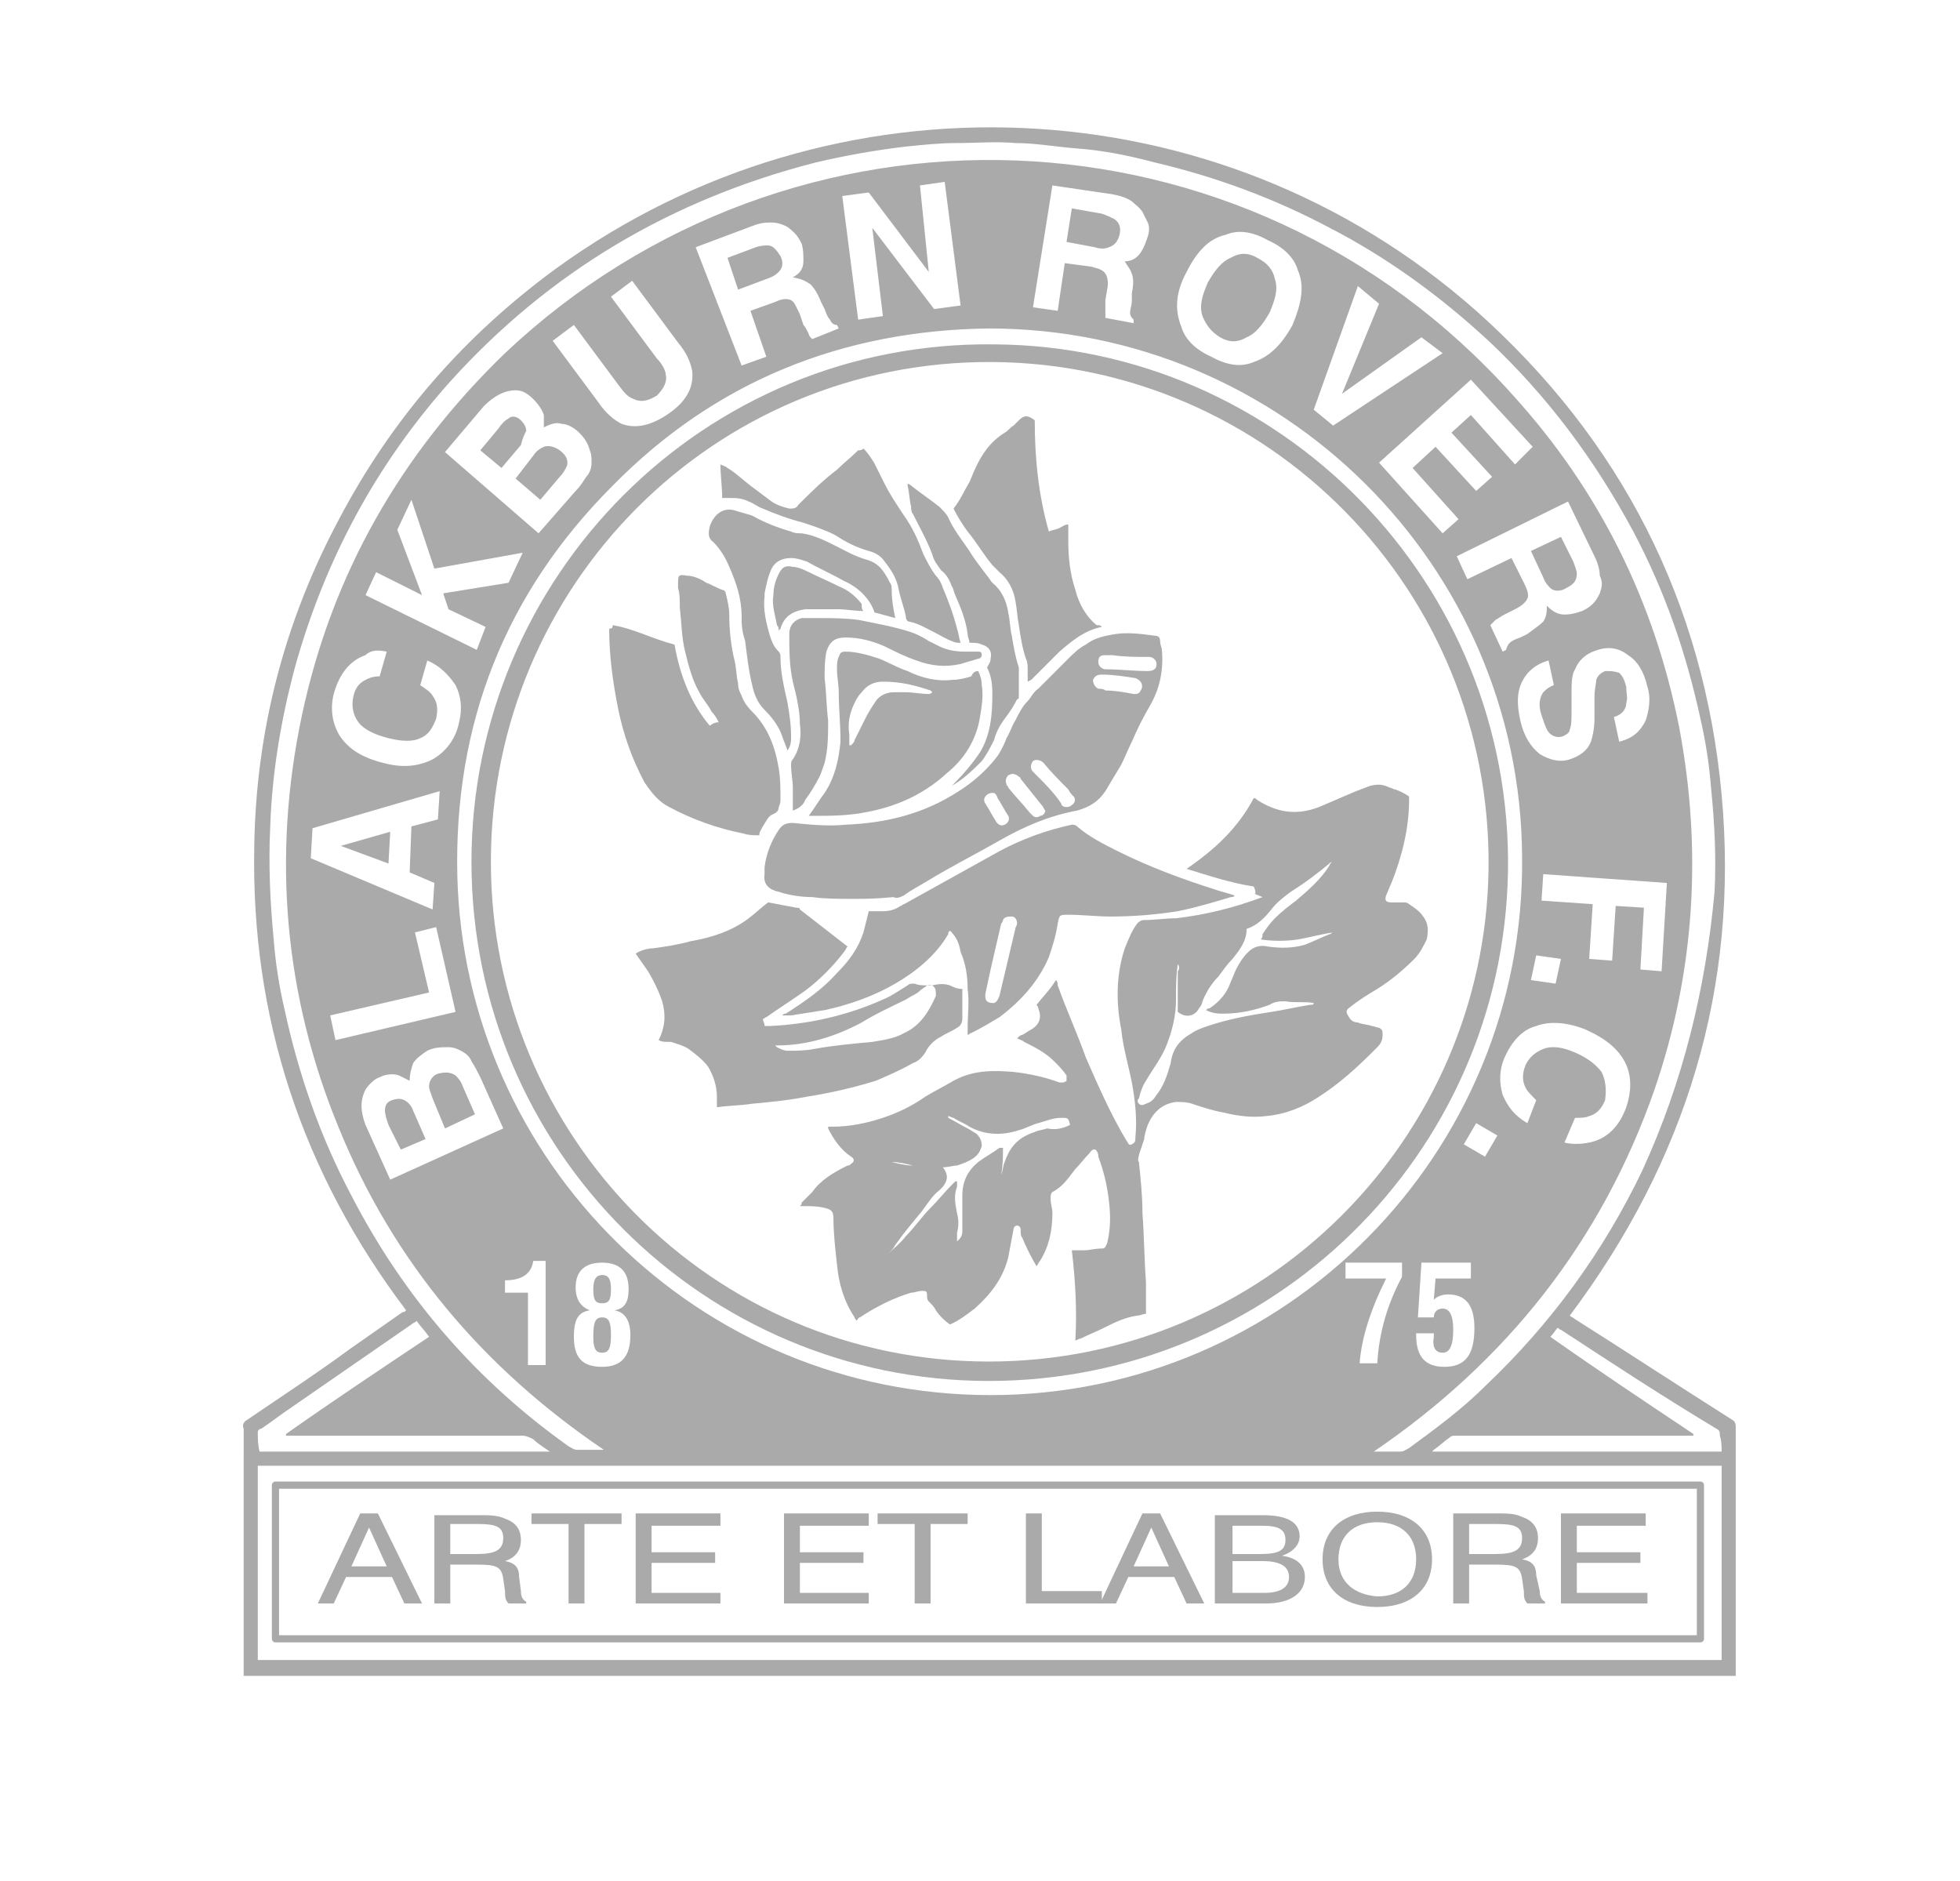 <svg xmlns="http://www.w3.org/2000/svg" viewBox="0 0 111 106.5"><style>.st0{fill:#aaa}</style><g id="BRFC_BLACK_2_Logo_xA0_Image_1_"><path class="st0" d="M56 78.2c-16.1 0-29.3-13.1-29.3-29.4 0-16.1 13.1-29.5 29.6-29.3 16.2.1 29.4 13.5 29.1 29.9-.3 16-13.4 28.8-29.4 28.8zm0-1.1c15.6 0 28.1-12.6 28.3-27.9.2-15.8-12.5-28.6-28.1-28.7-15.8-.1-28.4 12.7-28.4 28.3 0 15.5 12.5 28.3 28.2 28.3z"/><path class="st0" d="M71.1 50.6c0-.1 0-.2-.1-.4-1.3-.2-2.5-.6-3.8-1 1.6-1.1 2.9-2.3 3.8-4 .1 0 .1 0 .2.1 1.1.7 2.2.9 3.5.4l2.1-.9c.3-.1.5-.2.8-.3.4-.1.7-.1 1.1.1.1 0 .2.1.3.1.3.1.5.2.8.4v.2c0 1.6-.4 3.2-1 4.7-.1.2-.2.5-.3.7-.1.3 0 .4.3.4h.7c.1 0 .2 0 .3.1.3.2.6.4.8.7.3.4.3.8.2 1.3-.2.4-.4.8-.7 1.1-.6.6-1.3 1.2-2.1 1.7-.5.3-1 .6-1.5 1-.3.2-.3.3-.1.6.1.2.3.3.5.3.2.1.5.1.8.2.1 0 .3.1.4.1.2.1.2.2.2.4 0 .3-.1.5-.3.7l-.3.3c-.9.9-1.9 1.8-3 2.5-.9.6-1.9 1-3 1.1-.8.1-1.6 0-2.4-.2-.6-.1-1.2-.3-1.8-.5-.3-.1-.6-.1-.9-.1-.8.1-1.3.6-1.6 1.3-.1.3-.2.6-.2.8l-.3.9c0 .1-.1.3 0 .4.1 1 .2 1.9.2 2.9.1 1.3.1 2.6.2 3.9v1.8c-.2 0-.3.1-.5.1-.7.1-1.3.4-1.9.7-.4.2-.9.4-1.3.6-.1 0-.2.1-.3.1.1-1.7 0-3.4-.2-5.1h.7c.3 0 .6-.1 1-.1.2 0 .2-.1.3-.3.2-.8.2-1.6.1-2.4-.1-.9-.3-1.7-.6-2.5v-.1c-.1-.4-.3-.4-.5-.1-.3.3-.5.6-.8.9-.4.5-.7 1-1.3 1.3-.1.1-.1.2-.1.4 0 .3.1.5.1.8 0 1-.2 1.9-.7 2.7-.1.1-.1.2-.2.3-.3-.5-.6-1.1-.8-1.6-.1-.1-.1-.3-.1-.5 0-.1-.1-.2-.2-.2s-.2.1-.2.2c-.1.5-.2 1.1-.3 1.6-.3 1.2-1 2.1-1.9 2.9-.4.3-.9.7-1.4.9-.3-.2-.6-.5-.8-.8-.1-.2-.2-.3-.4-.5-.1-.1-.1-.2-.1-.4s-.1-.2-.3-.2c-.2 0-.4.1-.6.1-1 .3-2 .8-2.9 1.4-.1 0-.1.1-.2.2 0-.1-.1-.1-.1-.2-.6-.9-.9-1.9-1-3-.1-.9-.2-1.8-.2-2.6 0-.4-.1-.5-.5-.6-.4-.1-.8-.1-1.1-.1h-.3c.1-.1.1-.1.1-.2l.6-.6c.5-.7 1.2-1.1 2-1.5.1 0 .1 0 .2-.1.2-.1.2-.3 0-.4-.6-.4-1-1-1.3-1.6v-.1h.3c.9 0 1.9-.2 2.8-.5.9-.3 1.7-.7 2.4-1.2.5-.3 1.1-.6 1.6-.9 1.1-.6 2.2-.6 3.4-.5.9.1 1.8.3 2.6.6h.1c.1 0 .2 0 .3-.1v-.3c-.2-.3-.5-.6-.7-.8-.5-.5-1.1-.8-1.7-1.1-.1-.1-.2-.1-.4-.2.1-.1.2-.2.3-.2.2-.1.3-.2.5-.3.5-.3.6-.7.4-1.2 0-.1-.1-.2-.1-.2.4-.5.8-.9 1.1-1.4.1.1.1.2.1.3.5 1.4 1.1 2.7 1.6 4.1.7 1.6 1.4 3.2 2.3 4.7.1.1.1.3.3.2.2-.1.2-.2.2-.4.1-1 0-2-.2-3.1-.2-1-.5-2-.6-3-.3-1.5-.3-3.1.2-4.6.2-.5.4-1 .7-1.4.1-.1.2-.2.4-.2.6 0 1.2-.1 1.8-.1 1.7-.2 3.3-.6 4.9-1.2-.5-.2-.5-.2-.4-.2zm-4.4 4c-.1.7-.1 1.3-.1 2 0 .9-.2 1.7-.5 2.5s-.8 1.4-1.2 2.1c-.2.3-.3.6-.4 1-.1.1-.1.2 0 .3.1.1.2.1.4 0 .3-.1.4-.2.6-.5.4-.5.6-1.1.8-1.8.1-.8.5-1.3 1.2-1.7.3-.2.6-.3.9-.4 1.2-.4 2.3-.6 3.6-.8.7-.1 1.5-.3 2.2-.4.1 0 .2 0 .2-.1-.5-.1-1.1 0-1.6-.1-.3 0-.6 0-.9.2-.8.3-1.7.5-2.6.5-.3 0-.6 0-1-.2.1-.1.1-.1.2-.1.6-.4 1-.9 1.2-1.5.1-.2.2-.5.3-.7.2-.4.4-.7.7-1 .3-.3.7-.4 1.1-.3.7.1 1.4.1 2.1-.1.5-.2.9-.4 1.4-.6.1 0 .1-.1.2-.1-.7.1-1.4.3-2 .4-.7.1-1.4.1-2.1 0 .1-.1.1-.2.1-.3.2-.3.4-.6.7-.9.4-.4.8-.7 1.2-1 .7-.6 1.4-1.2 1.9-2 0-.1.1-.1.1-.2-.7.6-1.5 1.2-2.3 1.7-.4.3-.8.6-1.1 1-.4.5-.8.9-1.4 1.1 0 .7-.4 1.2-.8 1.7-.3.3-.5.6-.8 1-.4.4-.7.9-.9 1.4 0 .1-.1.3-.2.4-.2.4-.7.6-1.2.2V57v-2c.1-.1.1-.3 0-.4zm-6.1 9.1c-.1-.4-.1-.4-.5-.4-.5 0-.9.2-1.3.3-.4.1-.7.3-1.1.4-.9.3-1.9.3-2.8-.2-.3-.2-.6-.3-.9-.5-.1 0-.2-.1-.3-.1v.1c.4.2.7.4 1.1.6.2.1.3.2.5.3.2.2.3.4.3.7-.1.3-.2.5-.5.7-.3.2-.6.3-.9.4-.2 0-.5.1-.8.1.3.4.3.7 0 1.1l-.2.2c-.4.3-.7.8-1 1.2-.5.6-1 1.2-1.5 1.9-.1.2-.2.3-.4.5.3-.3.7-.6 1-1 .5-.5.9-1.1 1.4-1.6.4-.4.8-.9 1.2-1.3l.2-.2h.1v.3c-.2.5-.1 1 0 1.5.1.4.1.7 0 1.1v.5c.2-.2.3-.3.3-.6v-2c0-.8.3-1.4.9-1.9.4-.3.8-.5 1.2-.8h.2c0 .5 0 1-.1 1.5.1-.2.1-.5.2-.7.3-.9.8-1.4 1.7-1.7.2-.1.4-.1.7-.2.5.1.9 0 1.3-.2zM51.7 66c-.4-.1-.8-.2-1.2-.2.4.1.8.2 1.2.2zM48.3 50.9c-.8 0-1.6 0-2.3-.1-.6 0-1.3-.1-1.9-.3-.5-.1-.9-.4-.8-1v-.4c.1-.8.4-1.5.8-2.1.2-.3.4-.4.8-.4 1 .1 2 .2 3 .1 2.3-.1 4.4-.6 6.4-1.9.8-.5 1.6-1.2 2.2-2 .2-.3.4-.7.5-1 .2-.3.3-.7.5-1 .2-.4.4-.8.7-1.1.2-.2.3-.5.6-.7l1.7-1.7c.3-.3.6-.6 1-.8.5-.4 1.1-.5 1.7-.6.7-.1 1.5 0 2.2.1.2 0 .3.1.3.3 0 .2.1.4.1.5.1 1.1-.1 2.2-.7 3.2-.4.7-.7 1.3-1 2-.2.4-.4.9-.6 1.3l-.9 1.5c-.4.6-.9.9-1.6 1.1-1.6.3-3 .9-4.4 1.7-1.4.8-2.8 1.5-4.1 2.3-.5.3-.9.5-1.3.8-.2.1-.4.2-.6.1-1 .1-1.7.1-2.3.1zm12.1-5.2c.2 0 .3-.1.4-.2.1-.1.1-.3 0-.4-.1-.1-.2-.2-.3-.4-.5-.5-1-1-1.4-1.5-.2-.2-.5-.2-.6-.1-.1.1-.2.4 0 .6l.2.2c.5.5 1 1 1.4 1.6 0 .1.1.2.3.2zm2.6-8.6h-.4c-.3 0-.4.1-.4.4 0 .2.2.4.4.4.8 0 1.6.1 2.4.1.3 0 .5-.1.5-.4 0-.2-.2-.4-.4-.4-.8 0-1.4 0-2.1-.1zm-3.8 8.8c-.1-.1-.1-.2-.2-.3l-1.2-1.5c0-.1-.1-.1-.2-.2-.2-.1-.3-.1-.5 0-.1.1-.2.3-.1.5 0 .1.1.1.1.2.4.5.8.9 1.2 1.4l.2.2c.1.1.3.1.4 0 .2 0 .3-.2.3-.3zm5-6.6c.2 0 .3 0 .4-.2.2-.3 0-.6-.3-.7-.6-.1-1.3-.2-1.9-.2-.3 0-.4.1-.5.3 0 .2.1.4.3.5.1 0 .3 0 .4.1.5 0 1.1.1 1.6.2zm-8 5.6c-.3 0-.6.3-.4.6.2.3.4.7.6 1 .1.2.3.3.5.2.2-.1.3-.3.2-.5-.2-.3-.4-.7-.6-1-.1-.3-.2-.3-.3-.3z"/><path class="st0" d="M37.3 58.9c.4-.8.4-1.5.2-2.2-.2-.6-.5-1.2-.8-1.7-.2-.3-.5-.7-.7-1 .3-.2.7-.3 1-.3.7-.1 1.4-.2 2.1-.4 1.2-.2 2.4-.6 3.3-1.3.4-.3.7-.6 1.1-.9.5.1 1.1.2 1.6.3.1 0 .2 0 .2.1l2.7 2.1c-.1.1-.1.2-.2.3-.6.8-1.4 1.6-2.2 2.2-.7.5-1.5 1-2.2 1.5-.1 0-.1.1-.2.1 0 .1.1.2.1.4h.3c2.2-.1 4.4-.6 6.4-1.5.5-.2.9-.5 1.4-.8.1-.1.2-.1.4-.1.2.1.5.1.8.1h.2c.4-.1.7-.1 1 0 .2.1.4.2.7.2v1.7c0 .2-.1.4-.3.5-.3.2-.6.3-.9.5-.4.2-.7.5-.9.9-.2.3-.4.5-.7.6-.7.4-1.4.7-2.1 1-1.3.4-2.6.7-3.9.9-1 .2-2 .3-3.1.4-.6.1-1.3.1-2 .2v-.6c0-.6-.2-1.2-.5-1.7-.3-.4-.7-.7-1.1-1-.3-.2-.7-.3-1-.4-.4 0-.5 0-.7-.1zm6.6.3l.1.1c.2.1.4.2.6.2.5 0 1 0 1.5-.1 1.1-.2 2.2-.3 3.3-.4.6-.1 1.3-.2 1.8-.5.9-.4 1.4-1.2 1.8-2.1v-.2c0-.3-.2-.5-.5-.4-.1.1-.3.2-.4.3-.2.2-.5.3-.8.5-.8.4-1.7.8-2.5 1.3-1.5.8-3.1 1.3-4.8 1.3h-.1z"/><path class="st0" d="M53.8 52.7c-.1.1-.1.1-.1.2-.7 1.2-1.8 2.1-3 2.8-1.2.7-2.6 1.2-4 1.5-.6.1-1.3.2-1.9.3h-.5c.1-.1.1-.1.2-.1 1.1-.7 2.1-1.4 2.9-2.3.7-.7 1.2-1.4 1.5-2.3l.3-1.2h.8c.4 0 .7-.1 1-.3.1 0 .1-.1.2-.1l5.4-3c1.3-.7 2.7-1.2 4.1-1.5.1 0 .2 0 .3.1.7.6 1.5 1 2.3 1.4 1.8.9 3.7 1.6 5.6 2.2.3.1.7.2 1 .3 0 .1-.1.1-.2.1-1 .3-2 .6-3 .8-1.3.2-2.5.3-3.8.3-.8 0-1.6-.1-2.4-.1-.5 0-.5 0-.6.5-.1.7-.3 1.3-.5 1.9-.6 1.4-1.6 2.5-2.8 3.4-.5.3-1 .6-1.6.9-.1 0-.1.1-.2.1v-.4c0-.7.1-1.5 0-2.2 0-.7-.1-1.4-.4-2.1-.1-.6-.3-.9-.6-1.2zm3.8-.4c0-.2-.1-.4-.3-.4-.2 0-.4 0-.5.2 0 .1-.1.2-.1.2-.2.9-.4 1.7-.6 2.6-.1.5-.2.9-.3 1.4 0 .2 0 .3.1.4.1.1.3.1.4.1.2-.1.2-.2.3-.4.3-1.3.6-2.5.9-3.8 0-.1.1-.2.1-.3zM34.7 35.4c1.2.2 2.3.8 3.5 1.1.3 1.7.9 3.3 2 4.6.1-.1.3-.2.5-.2-.1-.2-.2-.4-.4-.6-.2-.4-.5-.7-.7-1.1-.4-.7-.6-1.5-.8-2.3-.2-.8-.2-1.6-.3-2.5 0-.4 0-.8-.1-1.1v-.2c0-.5 0-.6.5-.5.4 0 .8.2 1.1.4.3.1.6.3.9.4.1 0 .2.1.2.2.1.4.2.8.2 1.2 0 .9.1 1.8.3 2.6.1.4.1.9.2 1.3 0 .3.1.5.2.7.1.3.3.6.6.9.9.9 1.3 2 1.5 3.2.1.6.1 1.1.1 1.7 0 .2 0 .3-.1.5 0 .2-.1.3-.3.4-.3.1-.4.4-.6.7-.1.2-.2.3-.2.5-.3 0-.6 0-.9-.1-1.5-.3-2.9-.8-4.2-1.5-.6-.3-1-.8-1.4-1.4-.7-1.3-1.2-2.7-1.5-4.2-.3-1.5-.5-3-.5-4.5.2 0 .2-.1.2-.2zM55.4 38c.1.2.2.5.2.8.1.6 0 1.2-.1 1.8-.2 1.3-.9 2.4-1.9 3.2-1.3 1.2-2.9 1.9-4.6 2.2-1 .2-2 .2-3 .2h-.2c.3-.4.6-.9.9-1.3.6-.9.8-1.9.9-2.9 0-1-.1-1.9-.1-2.8 0-.4-.1-.9-.1-1.3 0-.2 0-.5.1-.7.1-.3.2-.3.4-.3.6 0 1.3.2 1.9.4.5.2 1 .5 1.6.7.8.4 1.7.6 2.5.5.4 0 .8-.1 1.1-.2.1-.2.2-.3.4-.3zm-2.6 1.2l-.1-.1c-.9-.3-1.7-.5-2.7-.5-.5 0-.9.2-1.2.6-.2.2-.3.4-.4.6-.3.6-.4 1.2-.3 1.8v.6h.1c.1-.1.2-.2.2-.3l.6-1.2c.2-.4.4-.7.6-1 .2-.3.6-.5 1-.5h.7c.4 0 .9.1 1.3.1 0 0 .1 0 .2-.1zM62.4 35.5c-1 .2-1.7.8-2.4 1.4l-1.5 1.5c-.1.1-.1.1-.3.2v-.7c0-.2 0-.4-.1-.6-.2-.6-.3-1.2-.4-1.9-.1-.5-.1-.9-.2-1.4-.1-.6-.4-1.2-.9-1.6l-.4-.4c-.5-.6-.9-1.3-1.4-1.9-.3-.4-.6-.9-.8-1.3.4-.5.6-1 .9-1.5.1-.2.2-.5.3-.7.4-.9.9-1.6 1.7-2.1.2-.1.3-.3.5-.4l.3-.3c.3-.3.5-.3.9 0 0 2.1.2 4.2.8 6.3.2-.1.4-.1.6-.2.2-.1.3-.2.5-.2v.9c0 1 .1 1.9.4 2.8.2.8.6 1.5 1.2 2 .2 0 .2 0 .3.1zM48.9 25.4c.3.3.4.5.6.8l.6 1.2c.3.6.7 1.2 1.1 1.8.5.7.8 1.4 1.1 2.2.2.4.4.8.7 1.2.2.2.3.4.4.7.3.7.6 1.5.8 2.3.1.3.1.5.2.8-.2 0-.3 0-.5-.1-.3-.1-.6-.3-1-.5s-.9-.5-1.4-.6c-.1 0-.2-.1-.2-.3-.1-.5-.3-1-.4-1.5-.1-.6-.4-1.1-.8-1.6-.2-.3-.5-.5-.9-.6-.7-.2-1.3-.5-1.9-.9-.6-.3-1.2-.5-1.8-.7-.8-.2-1.6-.5-2.3-.8-.3-.1-.5-.3-.8-.4-.4-.2-.7-.2-1.1-.2h-.4c0-.6-.1-1.3-.1-1.9.2.1.3.1.4.2.5.3.9.7 1.3 1l1.2.9c.3.2.6.3 1 .4.2 0 .4 0 .5-.2.7-.7 1.4-1.4 2.2-2 .4-.4.8-.7 1.2-1.1.1 0 .2 0 .3-.1z"/><path class="st0" d="M50.7 35c-.4-.1-.7-.2-1.1-.3-.1 0-.1-.1-.1-.1-.3-.8-1-1.4-1.7-1.7-.7-.4-1.4-.7-2.1-1.1-.3-.1-.6-.2-.9-.2-.5 0-.9.2-1.1.6-.2.4-.3.9-.4 1.4v.2c-.1.7.1 1.5.3 2.2.1.3.2.6.5.9.1.1.1.2.1.3 0 .9.2 1.7.4 2.6.1.6.2 1.2.2 1.9 0 .3 0 .5-.2.8-.1-.3-.2-.5-.3-.8-.2-.6-.6-1.1-1-1.5-.4-.4-.6-.9-.7-1.4-.2-.8-.3-1.7-.4-2.5-.2-.6-.2-1-.2-1.4 0-1-.3-1.9-.7-2.8-.2-.5-.5-1-.9-1.4-.3-.2-.3-.5-.2-.9.2-.6.7-1.1 1.4-.9.3.1.7.2 1 .3.7.4 1.5.7 2.2.9.2.1.4.1.6.1.7.1 1.3.4 1.9.7.6.3 1.1.6 1.8.8.7.2 1 .7 1.3 1.3.1.1.1.3.1.4 0 .6.1 1.1.2 1.6z"/><path class="st0" d="M44.9 45.9v-1.3c0-.4-.1-.8-.1-1.3 0-.1 0-.2.1-.3.4-.6.5-1.3.4-2 0-.8-.2-1.6-.4-2.4-.2-.9-.2-1.8-.2-2.7 0-.5.3-.8.7-.9h.9c.8 0 1.5 0 2.3.1 1 .2 2.1.4 3 .7.3.1.7.3 1 .5l.6.3c.4.2.9.3 1.4.3h.8c.1 0 .2 0 .2.2 0 .1-.1.2-.2.2-.3.1-.7.2-1 .3-.9.2-1.7.1-2.5-.2-.6-.2-1.2-.5-1.8-.8-.7-.3-1.4-.5-2.2-.5-.6 0-.9.2-1.1.8-.1.5-.1 1-.1 1.5.1.8.1 1.6.2 2.4 0 .8 0 1.6-.2 2.4-.1.3-.2.6-.3.8-.2.4-.5.9-.8 1.3-.1.3-.4.5-.7.6z"/><path class="st0" d="M55.9 37.8c.1-.2.2-.3.2-.5.1-.4-.1-.7-.5-.8-.2-.1-.4-.1-.7-.1 0-.2-.1-.3-.1-.5-.1-.8-.4-1.5-.7-2.2-.1-.2-.1-.4-.2-.5-.1-.3-.3-.7-.6-.9-.2-.3-.4-.5-.5-.9-.3-.8-.7-1.5-1.1-2.3-.1-.1-.1-.3-.1-.4-.1-.4-.1-.8-.2-1.2v-.1c.1 0 .2.1.2.1.5.4 1.1.8 1.6 1.2.2.2.4.4.5.6.3.7.8 1.3 1.2 1.9.3.5.7 1 1 1.4.1.1.2.3.3.4.5.4.8 1 .9 1.7.1.4.1.9.2 1.3.1.6.2 1.2.4 1.8v1.6c0 .1 0 .2-.1.2-.2.4-.4.7-.7 1.1-.3.4-.5.8-.6 1.2-.2.4-.4.8-.7 1.2-.5.5-1 1-1.7 1.4l.2-.2c.5-.5 1-1.1 1.4-1.7.6-1 .7-2.1.7-3.3 0-.7-.1-1.1-.3-1.5zM48.9 34.6c-.5 0-1-.1-1.4-.1h-1.9c-.7.1-1.2.4-1.4 1.1l-.1.1c0-.1 0-.2-.1-.3-.1-.6-.3-1.1-.2-1.7 0-.4.1-.8.3-1.2.2-.4.4-.5.8-.4.2 0 .5.1.7.2.6.3 1.3.6 1.9.9.5.2.9.5 1.3 1 0 .2 0 .3.1.4z"/><g><path class="st0" d="M29.2 27.1l1.4 1.2 1.1-1.3c.2-.2.3-.4.4-.6.1-.3 0-.6-.4-.9-.3-.2-.6-.3-.9-.2-.2.1-.4.2-.6.5l-1 1.3zM22.7 65.1l1.4-.6-.7-1.6c-.1-.3-.3-.5-.5-.6-.2-.1-.4-.1-.7 0-.3.1-.4.3-.4.6 0 .2.1.5.2.8l.7 1.4zM22.1 47.1l-2.8.8 2.7 1zM25.2 63.9l1.7-.8-.7-1.6c-.1-.3-.3-.5-.4-.6-.3-.2-.6-.2-1-.1-.3.1-.5.4-.5.7 0 .2.1.4.2.7l.7 1.7zM69.1 19.1c.5.3 1 .3 1.5 0 .5-.2.9-.7 1.3-1.4.3-.7.5-1.3.3-1.9-.1-.5-.4-.9-1-1.2-.5-.3-1-.3-1.5 0-.5.2-.9.7-1.3 1.4-.3.7-.5 1.3-.3 1.9.2.5.5.9 1 1.2zM62.4 12.1l-1.7-.3-.3 1.9 1.6.3c.3.1.6.1.8 0 .3-.1.5-.3.6-.7.1-.4 0-.7-.3-.9-.2-.1-.4-.2-.7-.3zM43.5 13.9c-.2 0-.4 0-.7.1l-1.6.6.6 1.8 1.6-.6c.3-.1.5-.2.7-.4.2-.2.3-.5.1-.9-.2-.3-.4-.6-.7-.6zM34.1 76.6c.4 0 .5-.3.5-1s-.1-1-.5-1-.5.3-.5 1.1c0 .6.1.9.5.9zM88.4 30.4l-1.7.8.7 1.5c.1.3.3.5.4.6.2.2.6.2.9 0 .4-.2.6-.4.6-.8 0-.2-.1-.4-.2-.7l-.7-1.4zM34.1 73.8c.4 0 .5-.2.5-.8 0-.5-.1-.8-.5-.8-.3 0-.5.2-.5.8 0 .6.1.8.5.8z"/><path class="st0" d="M98.1 80.4c-3-1.9-5.9-3.8-8.9-5.7-.1-.1-.2-.1-.3-.2 6.6-8.8 9.6-18.6 8.6-29.5-1-10.9-5.7-20.1-13.9-27.4-14.7-13-36.4-13.8-52.1-2.4-5.2 3.8-9.3 8.5-12.3 14.2-3.1 5.8-4.7 12-4.8 18.5-.2 9.7 2.7 18.5 8.6 26.3-.1.1-.1.1-.2.1l-3 2.1c-1.9 1.4-3.9 2.7-5.8 4-.2.1-.3.3-.2.5V94.9h84.5v-.4-13.6c0-.2 0-.4-.2-.5zM19.9 67.7c-1.8-3.4-3-6.9-3.8-10.6-.3-1.3-.5-2.6-.6-3.9-.2-2.1-.3-4.2-.2-6.3.1-3.1.6-6.1 1.4-9.1 1.7-6.1 4.6-11.5 8.8-16.2C31.1 15.4 38 11.3 46.2 9.2c1.7-.4 3.4-.7 5.1-.9 1-.1 1.9-.2 2.9-.2 1.1 0 2.2-.1 3.3 0 1.1 0 2.2.2 3.4.3 1.5.1 3 .4 4.5.8 3.4.8 6.7 2 9.9 3.7 3.3 1.7 6.3 3.9 9 6.4 3.3 3.1 6 6.7 8.2 10.8 1.8 3.4 3 6.9 3.8 10.6.3 1.3.5 2.6.6 3.9.2 2 .3 3.9.2 5.9-.5 5.5-1.8 10.8-4.1 15.8-2.2 4.6-5.2 8.7-8.9 12.2-1.3 1.3-2.8 2.4-4.3 3.5-.2.1-.3.2-.5.2h-1.5c7.5-5.1 12.9-11.9 15.9-20.5 2.3-6.7 2.7-13.6 1.4-20.5-1.4-7.1-4.5-13.4-9.4-18.8C70.5 5.4 44.8 4.7 28.6 20c-5.9 5.7-9.8 12.5-11.5 20.5-1.7 8-1 15.9 2.1 23.4 3.1 7.6 8.2 13.6 15 18.2h-1.5c-.2 0-.3-.1-.5-.2-5.2-3.7-9.3-8.4-12.3-14.2zm56.3 4.8v-1h3.2v.8c-.8 1.5-1.3 3.1-1.4 4.9h-1c.1-1.4.6-3 1.5-4.8h-2.3zm-43.6.4c0-.9.5-1.4 1.5-1.4s1.5.5 1.5 1.5c0 .7-.2 1.1-.8 1.2.6.1.9.6.9 1.4 0 1.2-.5 1.8-1.6 1.8s-1.6-.5-1.6-1.7c0-.9.2-1.4.9-1.5-.5-.2-.8-.6-.8-1.3zm-6.7-23.3c-.2-8.6 2.7-16 8.8-22.1 5.8-5.9 13-8.8 21.3-8.9 16.6 0 30.1 13.4 30.2 29.9C86.4 65.3 72.8 79 56.1 79c-16.6 0-29.8-13.3-30.2-29.4zm2.7 23.6v-.7c1 0 1.5-.4 1.6-1.1h.7v5.9h-1v-4.1h-1.3zM22.5 30l.8-1.7 1.3 3.9 5-.9-.8 1.7-3.7.6.3.9 2.1 1-.5 1.3-6.3-3.1.6-1.3 2.6 1.3-1.4-3.7zm9.3-6c.3 0 .7.2 1 .5.3.3.5.6.6 1 .1.2.1.5.1.7 0 .3-.1.6-.3.8-.2.3-.3.5-.6.8l-2.1 2.4-5.3-4.6 2.2-2.6c.6-.6 1.2-.9 1.8-.9.4 0 .7.2 1 .5.3.3.5.6.6.9v.7c.4-.2.7-.3 1-.2zm5.9-2.8c0-.2-.2-.6-.5-.9l-2.6-3.5 1.2-.9 2.6 3.5c.5.6.7 1.1.8 1.6.1.9-.3 1.7-1.3 2.4s-1.9.9-2.7.6c-.4-.2-.9-.6-1.3-1.2l-2.6-3.5 1.2-.9 2.6 3.5c.3.4.5.6.8.7.4.2.8.1 1.3-.2.4-.4.6-.8.5-1.2zM21.9 36.9l-.4 1.4c-.4 0-.6.1-.8.2-.4.2-.6.5-.7 1-.1.5 0 1 .3 1.4.3.4.9.7 1.7.9.8.2 1.4.2 1.8 0 .5-.2.7-.6.9-1.1.1-.5.1-.9-.2-1.3-.1-.2-.4-.4-.7-.6l.4-1.4c.7.3 1.2.8 1.6 1.4.3.6.4 1.3.2 2.1-.2 1-.8 1.7-1.5 2.1-.8.4-1.7.5-2.8.2-1.2-.3-2-.8-2.5-1.6-.4-.7-.5-1.5-.3-2.3.3-1.1.9-1.9 1.8-2.2.3-.3.7-.3 1.2-.2zm3 7.9l-.1 1.6-1.5.4-.1 2.6 1.4.6-.1 1.5-6.9-2.9.1-1.7 7.2-2.1zm-1.4 8l1.2-.3 1.1 4.8-6.8 1.6-.3-1.4 5.6-1.3-.8-3.4zm-2.8 8.9c.2-.3.5-.6.8-.7.4-.2.8-.2 1.1-.1l.6.3c0-.4.1-.7.2-1 .2-.3.5-.5.8-.7.4-.2.8-.2 1.2-.2.3 0 .5.1.7.2.2.1.5.3.6.6.2.3.3.5.5.9l1.3 2.9-6.4 2.9-1.4-3.1c-.3-.8-.3-1.4 0-2zm25.2-45.6c.2.2.4.5.6 1l.2.4c.1.3.2.5.3.6.1.2.2.3.4.3l.1.2-1.5.6c-.1-.1-.2-.2-.2-.3-.1-.2-.2-.4-.3-.5l-.2-.6c-.2-.4-.3-.7-.5-.8-.2-.1-.5-.1-.9.1l-1.4.5.9 2.6-1.4.5-2.6-6.7 3.2-1.2c.5-.2.8-.2 1.1-.2.3 0 .6.1.8.2.2.1.4.3.5.4.2.2.3.4.4.6.1.3.1.7.1 1 0 .4-.2.7-.6.9.5.1.7.2 1 .4zm6.2-5.6l1.4-.2.9 7-1.5.2-3.5-4.6.6 5-1.4.2-.9-7 1.5-.2 3.4 4.5-.5-4.9zm12 5c.1.3.1.6 0 1.1v.4c0 .3-.1.5-.1.7 0 .2.1.3.2.4v.2l-1.6-.3v-.4-.6l.1-.6c.1-.4 0-.8-.1-.9-.1-.2-.4-.3-.8-.4l-1.5-.2-.4 2.7-1.4-.2 1.1-6.9 3.4.5c.5.1.8.2 1.1.4.2.2.4.3.6.6l.3.6c.1.2.1.5 0 .8-.1.3-.2.6-.4.9-.2.3-.5.5-.9.5.1.2.3.4.4.7zm3.1-.1c.6-1.2 1.3-1.9 2.2-2.1.7-.3 1.5-.2 2.4.3.9.4 1.5 1 1.7 1.7.4.9.2 1.9-.3 3.1-.6 1.1-1.3 1.8-2.2 2.1-.7.3-1.5.2-2.4-.3-.9-.4-1.5-1-1.7-1.7-.4-1-.3-2 .3-3.1zm13.3 3.7l1.2.9-6.2 4.1-1.1-.9 2.5-7 1.2 1-2.1 5.1 4.5-3.2zm11 32.2l-.2 3.1-1.3-.1.2-3.1-2.9-.2.1-1.5 7 .5-.3 5-1.2-.1.2-3.5-1.6-.1zm-.8 9.4c-.3-.4-.8-.8-1.5-1.1-.7-.3-1.3-.4-1.8-.2s-.8.5-1 .9c-.2.5-.2.9 0 1.3.1.2.3.4.6.7l-.5 1.3c-.7-.4-1.1-.9-1.4-1.6-.2-.7-.2-1.4.1-2.1.4-.9 1-1.6 1.8-1.8.8-.3 1.8-.2 2.8.2 1.1.5 1.9 1.1 2.3 2 .3.7.3 1.5 0 2.4-.4 1.1-1.1 1.8-2.1 2-.5.1-1 .1-1.4 0l.6-1.4c.3 0 .6 0 .8-.1.4-.1.7-.4.9-.9.1-.7 0-1.2-.2-1.6zm-9 15.9c.4 0 .6-.4.6-1.3 0-.8-.2-1.2-.6-1.2-.3 0-.5.2-.5.5h-.9l.2-3.1h2.8v.9h-2l-.1 1.2c.2-.2.5-.3.8-.3 1 0 1.5.6 1.5 1.9 0 1.5-.5 2.2-1.7 2.2-1.1 0-1.6-.6-1.6-1.8v-.1h1v.2c-.1.6.1.9.5.9zm1.2-11.8l.7-1.2 1.2.7-.7 1.2-1.2-.7zm3.8-9.3l.3-1.4 1.4.2-.3 1.4-1.4-.2zm6.5-14.7c-.3.6-.7 1-1.5 1.2l-.3-1.4c.4-.1.7-.4.7-.8.1-.3 0-.5 0-.9-.1-.4-.2-.6-.4-.8-.3-.1-.5-.1-.8-.1-.2.1-.4.2-.5.5 0 .2-.1.5-.1 1v1.2c0 .5-.1 1-.2 1.3-.2.5-.6.8-1.2 1-.6.2-1.2 0-1.7-.3-.5-.4-.9-1-1.1-1.9-.2-.9-.2-1.6.1-2.2.3-.6.8-1 1.5-1.2l.3 1.4c-.3.1-.5.3-.6.4-.2.3-.3.7-.1 1.3.1.3.2.6.3.8.2.4.6.5.9.4.2-.1.4-.2.4-.4.1-.2.1-.6.1-1v-.8c0-.8 0-1.3.2-1.6.2-.5.6-.9 1.3-1.1.6-.2 1.2-.1 1.7.3.5.3.9.9 1.1 1.8.2.6.1 1.3-.1 1.9zm-2.6-7.2c-.1.2-.2.4-.4.6-.2.2-.4.3-.6.4-.3.1-.6.2-1 .2s-.7-.2-1-.5c0 .3 0 .6-.2.9-.2.2-.5.4-.9.7l-.4.2c-.3.1-.5.2-.6.3-.1.1-.2.3-.2.4l-.2.1-.7-1.5.3-.3c.2-.1.3-.2.5-.3l.6-.3c.4-.2.6-.4.7-.6.1-.2 0-.5-.2-.9l-.7-1.4-2.5 1.2-.6-1.3 6.3-3.1 1.5 3.1c.2.4.3.8.3 1.1.2.4.1.7 0 1zm-4.8-7.3l-2.5-2.8-1.1 1 2.3 2.5-.9.8-2.3-2.5-1.3 1.2 2.6 2.9-.9.8-3.6-4 5.2-4.7 3.5 3.8-1 1zM14.6 81.1c0-.1.1-.2.2-.2.6-.4 1.1-.8 1.7-1.2 2.3-1.6 4.5-3.1 6.8-4.7.1-.1.2-.1.3-.2.2.3.5.6.7.9-2.7 1.8-5.4 3.6-8.1 5.5v.1h13.4c.2 0 .4.1.6.2.2.2.5.4.8.6 0 0 .1.1.2.1H14.7c-.1-.4-.1-.7-.1-1.1zM97.5 94H14.6V83h82.9v11zm0-11.8H81.1l.1-.1c.3-.2.6-.5.9-.7.1-.1.2-.1.3-.1h13.5v-.1c-2.7-1.8-5.4-3.6-8.1-5.5.2-.2.3-.4.4-.5.1 0 .1.1.2.1 2.9 1.9 5.8 3.8 8.8 5.6.2.1.2.2.2.4.1.3.1.6.1.9z"/><path class="st0" d="M29.8 24.4c0-.2-.1-.4-.3-.6-.2-.2-.5-.3-.7-.1-.2.1-.4.3-.6.6l-1 1.2 1.2 1 1.1-1.3c.1-.4.2-.6.3-.8z"/></g><path fill="none" stroke="#a9a9a9" stroke-width=".407" stroke-linecap="round" stroke-linejoin="round" stroke-miterlimit="3.864" d="M15.6 84.1h80.7v8.7H15.6v-8.7z"/><g><path class="st0" d="M18 90.8h.9l.7-1.5h2.6l.7 1.5h1l-2.5-5.1h-1L18 90.8zm1.9-2.1l1-2.2 1 2.2h-2zM24.6 85.7v5.1h.9v-2.2H27c1.1 0 1.4.1 1.5.8l.1.7c0 .3 0 .5.2.7h1v-.1c-.2-.1-.3-.3-.3-.6l-.1-.8c0-.5-.2-.8-.8-.9.6-.2.9-.6.9-1.2s-.3-1-.9-1.2c-.4-.2-.9-.2-1.4-.2h-2.6v-.1zm.9.6H27c1 0 1.5.1 1.5.8 0 .7-.5.9-1.5.9h-1.5v-1.7zM32.2 90.8h.9v-4.5h2.1v-.6h-5.1v.6h2.1v4.5zM36 90.8h4.8v-.6h-3.9v-1.7h3.6v-.6h-3.6v-1.5h3.9v-.7H36v5.1zM44.4 90.8h4.8v-.6h-3.9v-1.7h3.6v-.6h-3.6v-1.5h3.9v-.7h-4.8v5.1zM51.8 90.8h.9v-4.5h2.1v-.6h-5.1v.6h2.1v4.5zM58.1 90.8h4.3v-.7H59v-4.4h-.9v5.1z"/><path class="st0" d="M62.3 90.8h.9l.7-1.5h2.6l.7 1.5h1l-2.5-5.1h-1l-2.4 5.1zm1.9-2.1l1-2.2 1 2.2h-2zM69.8 90.2v-1.8h1.7c1 0 1.5.3 1.5.9 0 .6-.5.9-1.4.9h-1.8zm0-2.3v-1.5h1.7c.9 0 1.3.2 1.3.8 0 .6-.4.8-1.4.8h-1.6v-.1zm-.9 2.9h2.8c1.4 0 2.2-.6 2.2-1.5 0-.7-.5-1.1-1.3-1.2.6-.2 1-.6 1-1.1 0-.8-.7-1.2-2.1-1.2h-2.7v5h.1zM74.9 88.3c0 1.7 1.2 2.7 3.1 2.7 1.9 0 3.1-1 3.1-2.7 0-1.7-1.2-2.7-3.1-2.7-1.9 0-3.1 1-3.1 2.7zm.9 0c0-1.3.8-2.1 2.2-2.1 1.4 0 2.2.8 2.2 2.1s-.8 2.1-2.2 2.1c-1.3-.1-2.2-.8-2.2-2.1zM82.3 85.7v5.1h.9v-2.2h1.5c1.1 0 1.4.1 1.5.8l.1.7c0 .3 0 .5.2.7h1v-.1c-.2-.1-.3-.3-.3-.6l-.2-.9c0-.5-.2-.8-.8-.9.6-.2.9-.6.9-1.2s-.3-1-.9-1.2c-.4-.2-.9-.2-1.4-.2h-2.5zm.9.6h1.5c1 0 1.5.1 1.5.8 0 .7-.5.9-1.5.9h-1.5v-1.7zM88.4 90.8h4.9v-.6h-4v-1.7h3.6v-.6h-3.6v-1.5h3.9v-.7h-4.8v5.1z"/></g></g></svg>